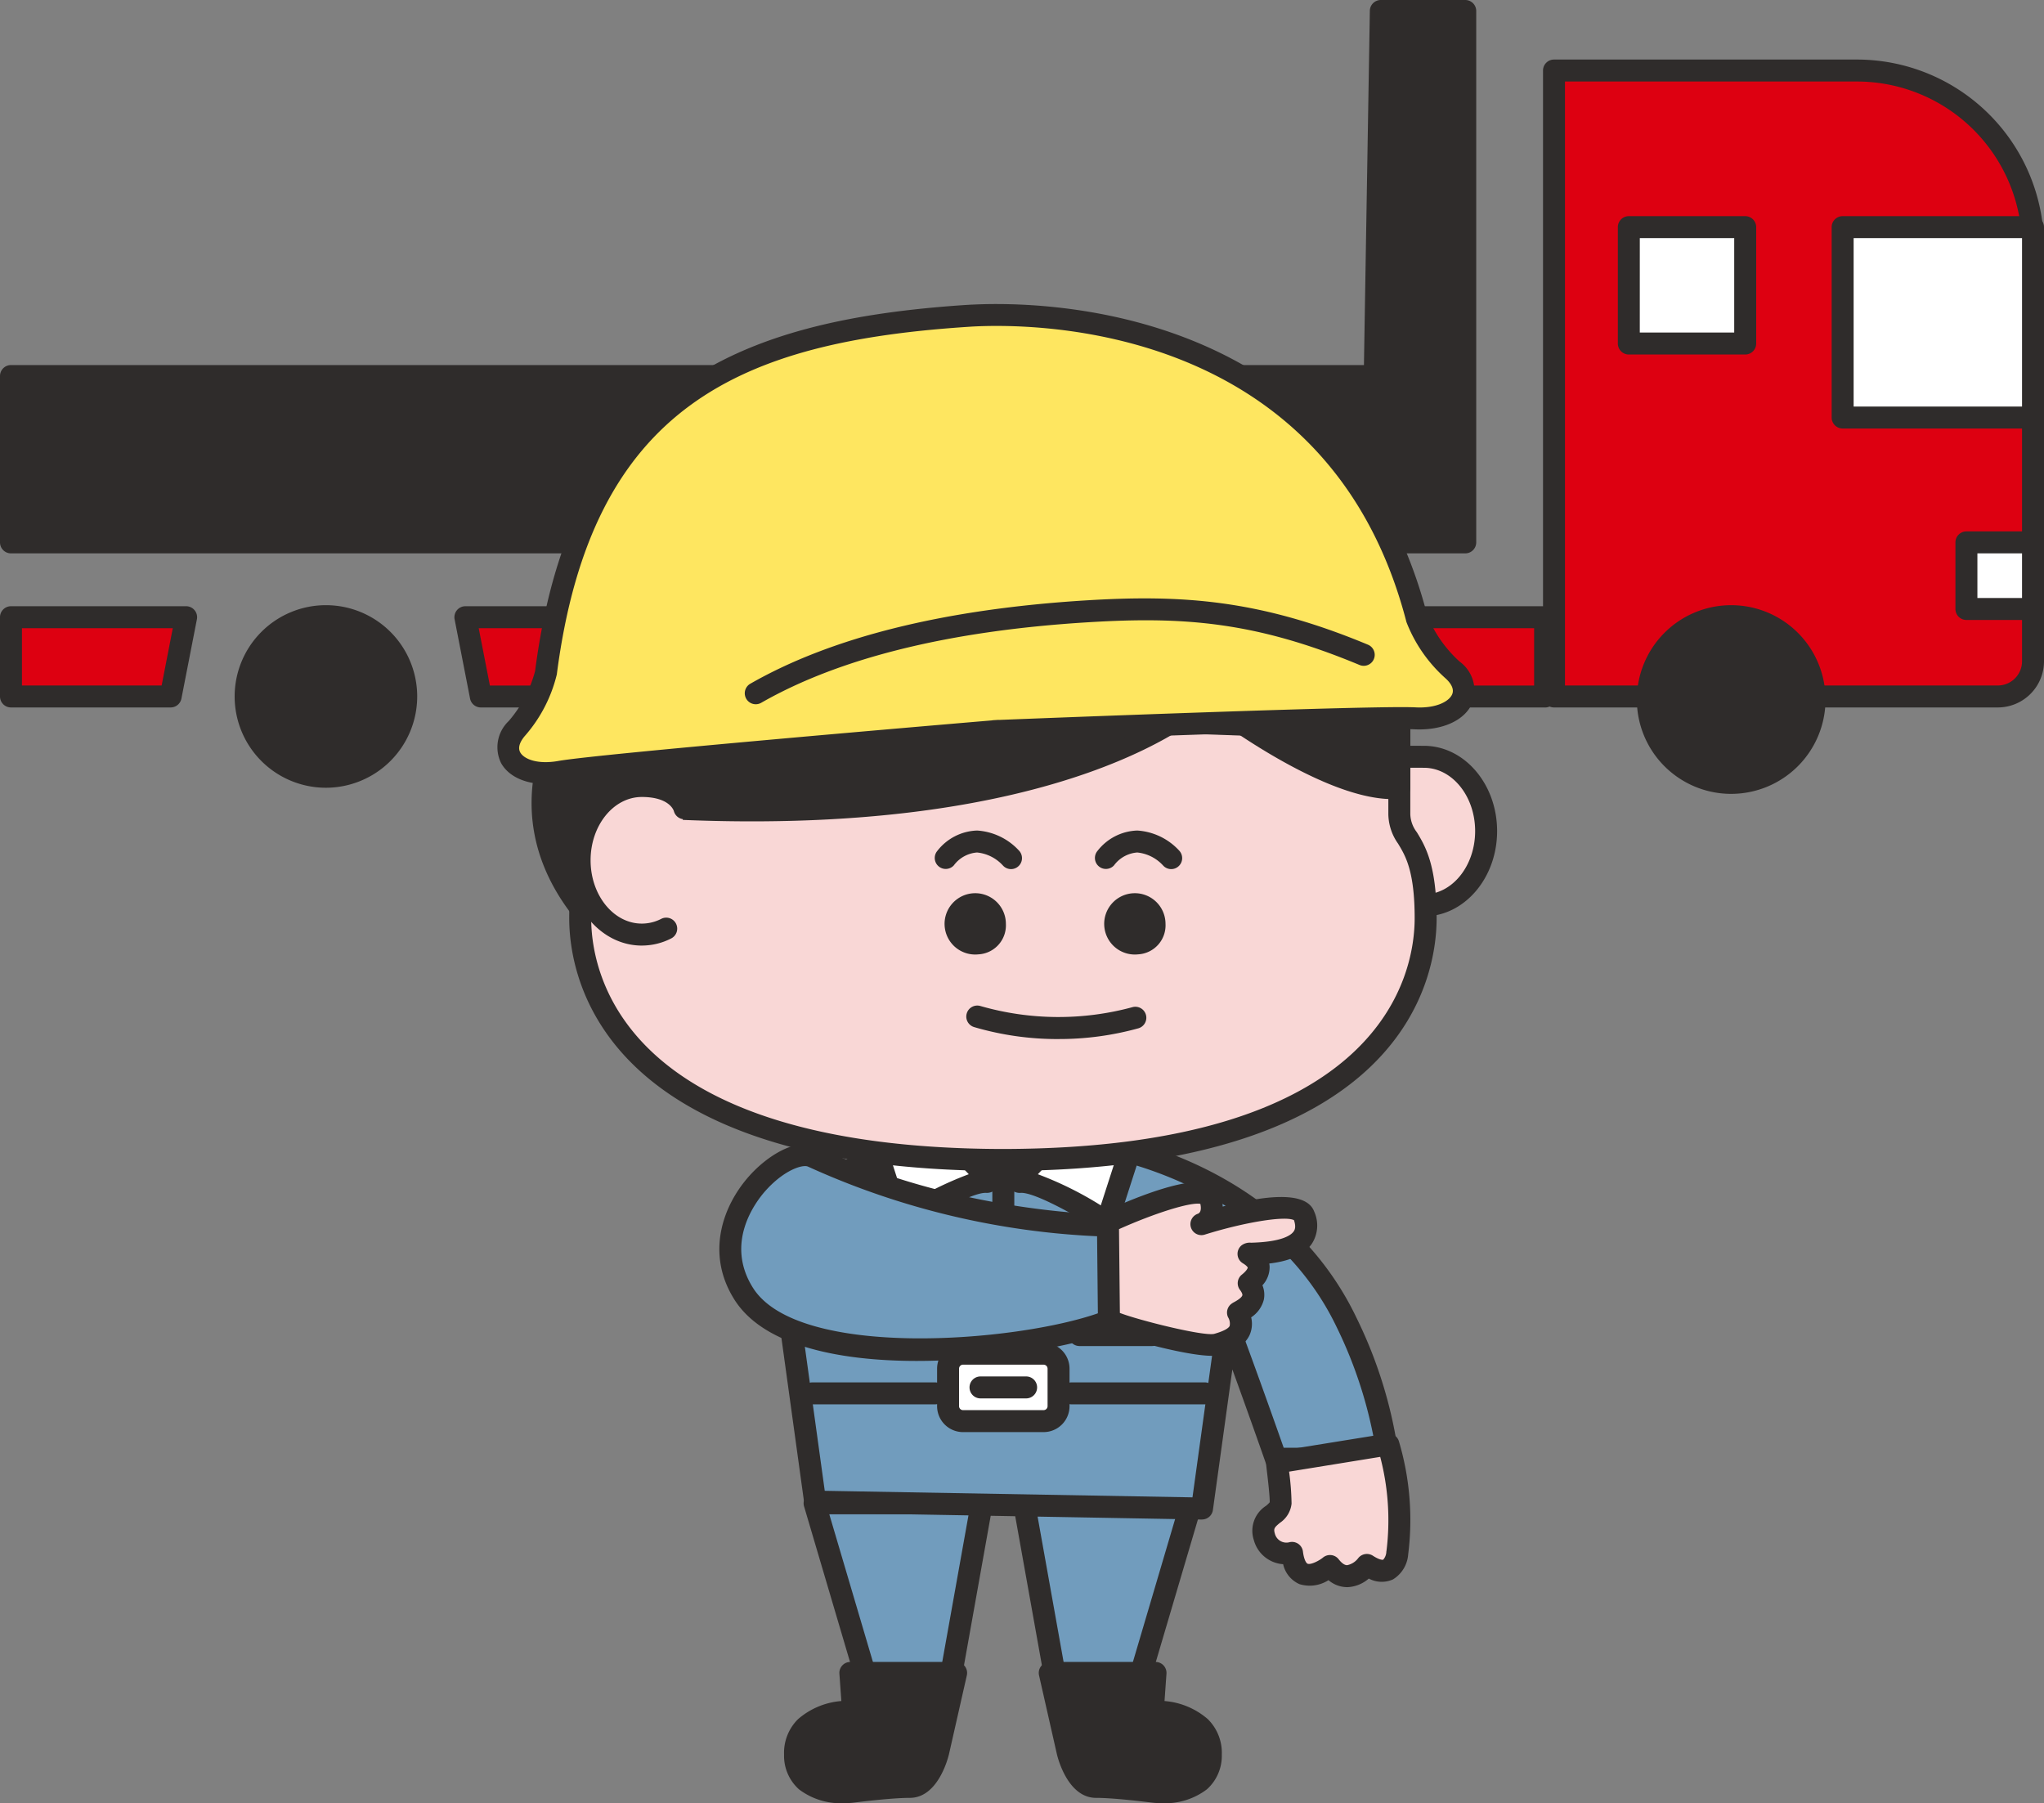 <svg id="グループ_357" data-name="グループ 357" xmlns="http://www.w3.org/2000/svg" xmlns:xlink="http://www.w3.org/1999/xlink" width="232.67" height="205.237" viewBox="0 0 232.67 205.237">
  <rect x="0" y="0" width="232.67" height="205.237" fill="#808080" stroke="none"/>
  <defs>
    <clipPath id="clip-path">
      <rect id="長方形_1836" data-name="長方形 1836" width="232.67" height="205.237" fill="none"/>
    </clipPath>
  </defs>
  <path id="パス_5164" data-name="パス 5164" d="M1.25,61.734V42.8H156.488l.692-41.55h9.611V61.734Z" fill="#2f2c2b"/>
  <g id="グループ_356" data-name="グループ 356">
    <g id="グループ_355" data-name="グループ 355" clip-path="url(#clip-path)">
      <path id="パス_5165" data-name="パス 5165" d="M166.79,62.984H1.25A1.25,1.25,0,0,1,0,61.734V42.8a1.25,1.25,0,0,1,1.25-1.25H155.258l.672-40.32A1.249,1.249,0,0,1,157.18,0h9.61a1.25,1.25,0,0,1,1.25,1.25V61.734a1.25,1.25,0,0,1-1.25,1.25M2.5,60.484H165.54V2.5h-7.131l-.672,40.32a1.249,1.249,0,0,1-1.25,1.229H2.5Z" fill="#2f2c2b"/>
      <path id="パス_5166" data-name="パス 5166" d="M157.7,79.271l-1.76-9.026h19.936v9.026Z" fill="#d01"/>
      <path id="パス_5167" data-name="パス 5167" d="M175.878,80.521H157.7a1.25,1.25,0,0,1-1.227-1.011l-1.761-9.026A1.25,1.25,0,0,1,155.941,69h19.937a1.249,1.249,0,0,1,1.25,1.25v9.026a1.25,1.25,0,0,1-1.25,1.25m-17.147-2.5h15.9V71.5H157.459Z" fill="#2f2c2b"/>
      <path id="パス_5168" data-name="パス 5168" d="M1.25,79.271V70.245H21.187l-1.761,9.026Z" fill="#d01"/>
      <path id="パス_5169" data-name="パス 5169" d="M19.426,80.521H1.25A1.25,1.25,0,0,1,0,79.271V70.245A1.25,1.25,0,0,1,1.25,69H21.187a1.25,1.25,0,0,1,1.226,1.489L20.652,79.51a1.25,1.25,0,0,1-1.226,1.011M2.5,78.021H18.4L19.669,71.5H2.5Z" fill="#2f2c2b"/>
      <path id="パス_5170" data-name="パス 5170" d="M54.734,79.271l-1.76-9.026h71.207l-1.761,9.026Z" fill="#d01"/>
      <path id="パス_5171" data-name="パス 5171" d="M122.42,80.521H54.734a1.25,1.25,0,0,1-1.227-1.011l-1.76-9.026A1.25,1.25,0,0,1,52.974,69h71.207a1.25,1.25,0,0,1,1.227,1.489l-1.761,9.026a1.25,1.25,0,0,1-1.227,1.011m-66.656-2.5h65.627l1.272-6.526H54.492Z" fill="#2f2c2b"/>
      <path id="パス_5172" data-name="パス 5172" d="M176.892,79.271V8.028h34.5A20.026,20.026,0,0,1,231.42,28.054V75.266a4.006,4.006,0,0,1-4.006,4.005Z" fill="#d01"/>
      <path id="パス_5173" data-name="パス 5173" d="M227.415,80.521H176.893a1.25,1.25,0,0,1-1.25-1.25V8.028a1.25,1.25,0,0,1,1.25-1.25h34.5A21.3,21.3,0,0,1,232.67,28.053V75.266a5.26,5.26,0,0,1-5.255,5.255m-49.272-2.5h49.272a2.757,2.757,0,0,0,2.755-2.755V28.053A18.8,18.8,0,0,0,211.4,9.278H178.143Z" fill="#2f2c2b"/>
      <rect id="長方形_1833" data-name="長方形 1833" width="13.248" height="13.248" transform="translate(185.411 25.853)" fill="#fff"/>
      <path id="パス_5174" data-name="パス 5174" d="M198.659,40.351H185.411a1.25,1.25,0,0,1-1.25-1.25V25.852a1.25,1.25,0,0,1,1.25-1.25h13.248a1.25,1.25,0,0,1,1.25,1.25V39.1a1.249,1.249,0,0,1-1.25,1.25m-12-2.5h10.748V27.1H186.661Z" fill="#2f2c2b"/>
      <rect id="長方形_1834" data-name="長方形 1834" width="21.669" height="21.669" transform="translate(209.75 25.853)" fill="#fff"/>
      <path id="パス_5175" data-name="パス 5175" d="M231.42,48.772H209.75a1.25,1.25,0,0,1-1.25-1.25V25.852a1.25,1.25,0,0,1,1.25-1.25h21.67a1.25,1.25,0,0,1,1.25,1.25v21.67a1.25,1.25,0,0,1-1.25,1.25M211,46.272h19.17V27.1H211Z" fill="#2f2c2b"/>
      <rect id="長方形_1835" data-name="長方形 1835" width="7.581" height="7.581" transform="translate(223.839 61.733)" fill="#fff"/>
      <path id="パス_5176" data-name="パス 5176" d="M231.42,70.564h-7.581a1.249,1.249,0,0,1-1.25-1.25v-7.58a1.25,1.25,0,0,1,1.25-1.25h7.581a1.25,1.25,0,0,1,1.25,1.25v7.58a1.25,1.25,0,0,1-1.25,1.25m-6.331-2.5h5.081v-5.08h-5.081Z" fill="#2f2c2b"/>
      <path id="パス_5177" data-name="パス 5177" d="M187.575,79.618a9.488,9.488,0,1,1,9.487,9.487,9.487,9.487,0,0,1-9.487-9.487" fill="#2f2c2b"/>
      <path id="パス_5178" data-name="パス 5178" d="M197.063,90.357A10.738,10.738,0,1,1,207.8,79.619a10.749,10.749,0,0,1-10.736,10.738m0-18.976a8.238,8.238,0,1,0,8.236,8.238,8.247,8.247,0,0,0-8.236-8.238" fill="#2f2c2b"/>
      <path id="パス_5179" data-name="パス 5179" d="M130.934,79.271a9.139,9.139,0,1,1,9.139,9.139,9.139,9.139,0,0,1-9.139-9.139" fill="#2f2c2b"/>
      <path id="パス_5180" data-name="パス 5180" d="M140.074,89.66a10.39,10.39,0,1,1,10.39-10.389,10.4,10.4,0,0,1-10.39,10.389m0-18.279a7.89,7.89,0,1,0,7.89,7.89,7.9,7.9,0,0,0-7.89-7.89" fill="#2f2c2b"/>
      <path id="パス_5181" data-name="パス 5181" d="M27.966,79.271A9.139,9.139,0,1,1,37.1,88.41a9.139,9.139,0,0,1-9.139-9.139" fill="#2f2c2b"/>
      <path id="パス_5182" data-name="パス 5182" d="M37.1,89.66a10.39,10.39,0,1,1,10.39-10.389A10.4,10.4,0,0,1,37.1,89.66m0-18.279a7.89,7.89,0,1,0,7.89,7.89,7.9,7.9,0,0,0-7.89-7.89" fill="#2f2c2b"/>
      <path id="パス_5183" data-name="パス 5183" d="M135.6,171.1l-5.952,20.147h-9.472L116.569,171.1Z" fill="#719cbd"/>
      <path id="パス_5184" data-name="パス 5184" d="M129.648,192.5h-9.473a1.249,1.249,0,0,1-1.23-1.03l-3.606-20.148a1.249,1.249,0,0,1,1.231-1.469H135.6a1.25,1.25,0,0,1,1.2,1.6L130.847,191.6a1.25,1.25,0,0,1-1.2.9m-8.427-2.5h7.492l5.214-17.647H118.063Z" fill="#2f2c2b"/>
      <path id="パス_5185" data-name="パス 5185" d="M92.728,171.1l5.952,20.147h9.472l3.606-20.147Z" fill="#719cbd"/>
      <path id="パス_5186" data-name="パス 5186" d="M108.152,192.5H98.679a1.25,1.25,0,0,1-1.2-.9l-5.952-20.147a1.25,1.25,0,0,1,1.2-1.6h19.031a1.248,1.248,0,0,1,1.23,1.469l-3.6,20.148a1.251,1.251,0,0,1-1.231,1.03M99.614,190h7.492l3.158-17.647H94.4Z" fill="#2f2c2b"/>
      <path id="パス_5187" data-name="パス 5187" d="M131.223,194.781s6.652-.181,6.6,4.919-6.6,4.224-6.6,4.224-4.176-.545-6.46-.545-3.238-4-3.238-4l-2.033-8.97h12.04Z" fill="#2f2c2b"/>
      <path id="パス_5188" data-name="パス 5188" d="M132.322,205.237a9.945,9.945,0,0,1-1.265-.074c-.036,0-4.118-.533-6.294-.533-3.179,0-4.332-4.451-4.453-4.959l-2.036-8.985a1.25,1.25,0,0,1,1.219-1.526h12.04a1.248,1.248,0,0,1,1.247,1.338l-.221,3.111a8.537,8.537,0,0,1,4.926,2.06,5.38,5.38,0,0,1,1.594,4.043,5.108,5.108,0,0,1-1.7,3.949,7.837,7.837,0,0,1-5.055,1.576M121.058,191.66l1.687,7.444c.253,1.045,1.111,3.026,2.018,3.026,2.338,0,6.447.532,6.621.554.8.1,3.15.139,4.361-.916a2.626,2.626,0,0,0,.834-2.08,2.927,2.927,0,0,0-.846-2.235c-1.489-1.462-4.446-1.438-4.476-1.421a1.3,1.3,0,0,1-.936-.386,1.253,1.253,0,0,1-.345-.952l.215-3.034Z" fill="#2f2c2b"/>
      <path id="パス_5189" data-name="パス 5189" d="M97.1,194.781s-6.652-.181-6.6,4.919,6.6,4.224,6.6,4.224,4.176-.545,6.46-.545,3.238-4,3.238-4l2.033-8.97H96.795Z" fill="#2f2c2b"/>
      <path id="パス_5190" data-name="パス 5190" d="M96.006,205.237a7.836,7.836,0,0,1-5.055-1.576,5.113,5.113,0,0,1-1.7-3.949,5.38,5.38,0,0,1,1.594-4.043,8.535,8.535,0,0,1,4.926-2.06l-.221-3.111a1.248,1.248,0,0,1,1.247-1.338h12.04a1.25,1.25,0,0,1,1.219,1.526l-2.033,8.971c-.124.521-1.277,4.973-4.456,4.973-2.176,0-6.258.528-6.3.533a10.041,10.041,0,0,1-1.26.074m.97-9.206c-.9,0-3.19.247-4.386,1.427a2.929,2.929,0,0,0-.841,2.23,2.623,2.623,0,0,0,.835,2.08c1.211,1.056,3.557,1.018,4.358.916.176-.022,4.285-.554,6.623-.554.907,0,1.765-1.981,2.022-3.041l1.683-7.429H98.137l.215,3.034a1.253,1.253,0,0,1-.345.952,1.282,1.282,0,0,1-.935.386h-.1" fill="#2f2c2b"/>
      <path id="パス_5191" data-name="パス 5191" d="M125.535,130.437s19.568,2.919,27.772,20.134a49.763,49.763,0,0,1,4.7,15.467H145.238s-2.623-7.531-5.511-15.292l-2.9,20.957-44.036-.784-3.363-24.342s-1.316-10.421,12.706-16.273Z" fill="#719cbd"/>
      <path id="パス_5192" data-name="パス 5192" d="M136.827,172.952H136.8l-44.037-.784a1.249,1.249,0,0,1-1.216-1.079l-3.361-24.342c-.061-.479-1.27-11.45,13.462-17.6a1.241,1.241,0,0,1,.481-.1h.007l23.4.135a1.176,1.176,0,0,1,.178.014c.826.123,20.322,3.219,28.716,20.832a51.268,51.268,0,0,1,4.811,15.857,1.249,1.249,0,0,1-1.241,1.4H145.237a1.25,1.25,0,0,1-1.18-.839c-.021-.06-1.674-4.8-3.777-10.579l-2.214,16a1.252,1.252,0,0,1-1.239,1.079m-42.945-3.264,41.859.744,2.748-19.858a1.251,1.251,0,0,1,2.411-.265c2.3,6.191,4.459,12.3,5.224,14.479h10.447a49.958,49.958,0,0,0-4.392-13.68c-7.55-15.843-25.4-19.191-26.749-19.423l-23.047-.133c-12.66,5.4-11.758,14.486-11.713,14.872Z" fill="#2f2c2b"/>
      <path id="パス_5193" data-name="パス 5193" d="M145.36,166.454c.108,1,.451,3.614.41,4.644-.055,1.37-2.538,1.483-1.843,3.833a2.657,2.657,0,0,0,3.147,1.816c.576,4.574,4.322,1.493,4.322,1.493,2.057,2.67,4.2-.121,4.2-.121,3.189,2.081,3.46-1.366,3.46-1.366s.971-5-1.013-12.345Z" fill="#f9d7d6"/>
      <path id="パス_5194" data-name="パス 5194" d="M153.344,180.647a3.325,3.325,0,0,1-2.123-.795,3.956,3.956,0,0,1-3.3.453,3.242,3.242,0,0,1-1.86-2.27,3.721,3.721,0,0,1-3.337-2.749,3.363,3.363,0,0,1,1.36-3.875,2.941,2.941,0,0,0,.45-.425c.013-.671-.2-2.534-.334-3.646l-.086-.751a1.252,1.252,0,0,1,1.044-1.369l12.685-2.047a1.25,1.25,0,0,1,1.406.909,31.371,31.371,0,0,1,1.044,12.846,3.645,3.645,0,0,1-1.735,2.841,3.12,3.12,0,0,1-2.747-.1,3.95,3.95,0,0,1-2.468.981Zm-1.949-3.656a1.335,1.335,0,0,1,.141.008,1.249,1.249,0,0,1,.849.479c.235.3.59.666.954.669h0a2.091,2.091,0,0,0,1.267-.8,1.26,1.26,0,0,1,1.669-.278c.738.481,1.1.485,1.177.453a1.44,1.44,0,0,0,.355-.88c0-.04.011-.091.018-.131a28.4,28.4,0,0,0-.715-10.692L146.738,167.5a29.465,29.465,0,0,1,.281,3.649,3.009,3.009,0,0,1-1.325,2.178c-.633.531-.746.65-.569,1.251a1.354,1.354,0,0,0,1.682.948,1.265,1.265,0,0,1,.988.2,1.25,1.25,0,0,1,.519.865c.123.979.393,1.336.534,1.391.365.138,1.295-.329,1.753-.707a1.255,1.255,0,0,1,.794-.284" fill="#2f2c2b"/>
      <line id="線_765" data-name="線 765" x1="6.176" transform="translate(110.436 133.194)" fill="#719cbd"/>
      <path id="パス_5195" data-name="パス 5195" d="M116.611,134.444h-6.176a1.25,1.25,0,0,1,0-2.5h6.176a1.25,1.25,0,0,1,0,2.5" fill="#2f2c2b"/>
      <line id="線_766" data-name="線 766" y1="19.819" transform="translate(114.208 134.142)" fill="#719cbd"/>
      <path id="パス_5196" data-name="パス 5196" d="M114.208,155.212a1.25,1.25,0,0,1-1.25-1.25V134.143a1.25,1.25,0,0,1,2.5,0v19.819a1.25,1.25,0,0,1-1.25,1.25" fill="#2f2c2b"/>
      <path id="パス_5197" data-name="パス 5197" d="M109.624,161.752h9.168a1.7,1.7,0,0,0,1.7-1.705v-4.266a1.7,1.7,0,0,0-1.7-1.705h-9.168a1.705,1.705,0,0,0-1.705,1.705v4.266a1.705,1.705,0,0,0,1.705,1.705" fill="#fff"/>
      <path id="パス_5198" data-name="パス 5198" d="M118.792,163h-9.168a2.957,2.957,0,0,1-2.954-2.955V155.78a2.957,2.957,0,0,1,2.954-2.954h9.168a2.957,2.957,0,0,1,2.954,2.954v4.267A2.957,2.957,0,0,1,118.792,163m-9.168-7.676a.455.455,0,0,0-.454.454v4.267a.455.455,0,0,0,.454.455h9.168a.455.455,0,0,0,.454-.455V155.78a.455.455,0,0,0-.454-.454Z" fill="#2f2c2b"/>
      <line id="線_767" data-name="線 767" x1="5.193" transform="translate(111.611 157.914)" fill="#719cbd"/>
      <path id="パス_5199" data-name="パス 5199" d="M116.805,159.164h-5.193a1.25,1.25,0,0,1,0-2.5h5.193a1.25,1.25,0,0,1,0,2.5" fill="#2f2c2b"/>
      <line id="線_768" data-name="線 768" x1="15.159" transform="translate(121.982 158.592)" fill="#719cbd"/>
      <path id="パス_5200" data-name="パス 5200" d="M137.141,159.841H121.982a1.25,1.25,0,1,1,0-2.5h15.159a1.25,1.25,0,1,1,0,2.5" fill="#2f2c2b"/>
      <line id="線_769" data-name="線 769" x1="13.956" transform="translate(92.478 158.592)" fill="#719cbd"/>
      <path id="パス_5201" data-name="パス 5201" d="M106.435,159.841H92.478a1.25,1.25,0,0,1,0-2.5h13.957a1.25,1.25,0,0,1,0,2.5" fill="#2f2c2b"/>
      <path id="パス_5202" data-name="パス 5202" d="M128.906,130.1l-2.905,9s-7.353-4.707-9.886-4.572a.226.226,0,0,1-.177-.384l3.858-4.04Z" fill="#fff"/>
      <path id="パス_5203" data-name="パス 5203" d="M126,140.347a1.248,1.248,0,0,1-.674-.2c-2.914-1.865-7.641-4.477-9.145-4.376a1.444,1.444,0,0,1-1.423-.858,1.471,1.471,0,0,1,.276-1.637l3.857-4.04a1.25,1.25,0,0,1,.9-.387h9.111a1.251,1.251,0,0,1,1.189,1.634l-2.9,9a1.249,1.249,0,0,1-1.19.866m-7.862-6.7a39.356,39.356,0,0,1,7.164,3.545l1.886-5.841h-6.858Z" fill="#2f2c2b"/>
      <path id="パス_5204" data-name="パス 5204" d="M99.51,130.1l2.9,9s7.353-4.707,9.886-4.572a.226.226,0,0,0,.177-.384l-3.858-4.04Z" fill="#fff"/>
      <path id="パス_5205" data-name="パス 5205" d="M102.414,140.347a1.249,1.249,0,0,1-1.189-.866l-2.9-9a1.249,1.249,0,0,1,1.189-1.634h9.111a1.251,1.251,0,0,1,.9.387l3.858,4.04a1.473,1.473,0,0,1,.276,1.636,1.442,1.442,0,0,1-1.422.859h-.069c-1.544,0-6.209,2.54-9.079,4.377a1.243,1.243,0,0,1-.674.2m-1.186-8.995,1.885,5.841a39.389,39.389,0,0,1,7.164-3.545l-2.193-2.3Z" fill="#2f2c2b"/>
      <path id="パス_5206" data-name="パス 5206" d="M156.515,86.119s3.309.023,5.569.023c3.912,0,7.082,3.786,7.082,8.456s-3.17,8.455-7.082,8.455a6.092,6.092,0,0,1-2.756-.664" fill="#f9d7d6"/>
      <path id="パス_5207" data-name="パス 5207" d="M162.084,104.3a7.31,7.31,0,0,1-3.32-.8,1.25,1.25,0,1,1,1.127-2.232,4.83,4.83,0,0,0,2.193.531c3.216,0,5.832-3.232,5.832-7.206s-2.616-7.205-5.832-7.205c-2.264,0-5.578-.024-5.578-.024l.017-2.5s3.305.024,5.561.024c4.6,0,8.332,4.353,8.332,9.705s-3.737,9.706-8.332,9.706" fill="#2f2c2b"/>
      <path id="パス_5208" data-name="パス 5208" d="M69.041,83.111v9.566c0,3.145-3,2.751-3,11.832s6.557,27.517,48.337,27.517h-.437c41.779,0,48.337-18.436,48.337-27.517s-3-8.687-3-11.832V83.111l-45.34-1.6Z" fill="#f9d7d6"/>
      <path id="パス_5209" data-name="パス 5209" d="M114.382,133.276H113.9c-45.557-.152-49.105-22.042-49.105-28.767,0-6.065,1.3-8.212,2.248-9.779a3.54,3.54,0,0,0,.748-2.053V83.111A1.249,1.249,0,0,1,69,81.862l44.9-1.6,45.43,1.6a1.249,1.249,0,0,1,1.206,1.249v9.565a3.54,3.54,0,0,0,.748,2.053c.949,1.567,2.248,3.714,2.248,9.779,0,6.725-3.548,28.615-49.1,28.767h-.045M70.291,84.317v8.359a5.926,5.926,0,0,1-1.109,3.347c-.841,1.39-1.887,3.118-1.887,8.485,0,6.153,3.382,26.2,46.869,26.268,43.486-.066,46.868-20.115,46.868-26.268,0-5.367-1.046-7.1-1.887-8.485a5.934,5.934,0,0,1-1.109-3.347V84.318L113.9,82.759Z" fill="#2f2c2b"/>
      <path id="パス_5210" data-name="パス 5210" d="M137.248,79.365S121.8,94.774,73.837,91.876c-.817-.049-7.1,12.319-7.927,11.223a19.073,19.073,0,0,1-.548-23Z" fill="#2f2c2b"/>
      <path id="パス_5211" data-name="パス 5211" d="M66.045,104.417a1.419,1.419,0,0,1-1.135-.568c-9.531-12.708-.624-24.4-.533-24.515a1.251,1.251,0,0,1,.973-.48l71.886-.739h.012a1.249,1.249,0,0,1,.883,2.134c-.645.644-16.29,15.658-63.852,12.9-.557.736-1.717,2.674-2.6,4.142-3.589,6-4.421,7.06-5.564,7.119-.024,0-.049,0-.074,0m-.035-23.07a17.6,17.6,0,0,0,.176,19.981c.913-1.241,2.386-3.7,3.352-5.316,2.8-4.68,3.294-5.45,4.374-5.385,35.523,2.149,53.069-5.927,59.488-9.972Z" fill="#2f2c2b"/>
      <path id="パス_5212" data-name="パス 5212" d="M137.248,79.365S151.36,90.421,159.286,89.67V80.1Z" fill="#2f2c2b"/>
      <path id="パス_5213" data-name="パス 5213" d="M158.513,90.955c-8.4,0-21.464-10.158-22.035-10.605a1.253,1.253,0,0,1-.4-1.412,1.225,1.225,0,0,1,1.217-.822l22.038.74a1.249,1.249,0,0,1,1.208,1.249V89.67a1.249,1.249,0,0,1-1.132,1.244c-.291.027-.589.041-.891.041m-17.22-10.2c4.215,2.9,11.606,7.454,16.743,7.7V81.314Z" fill="#2f2c2b"/>
      <path id="パス_5214" data-name="パス 5214" d="M127.706,105.154a1.887,1.887,0,1,0,1.858-2.218,2.062,2.062,0,0,0-1.858,2.218" fill="#2f2c2b"/>
      <path id="パス_5215" data-name="パス 5215" d="M129.564,108.622a3.49,3.49,0,1,1,3.107-3.468,3.305,3.305,0,0,1-3.107,3.468m0-4.437c-.287,0-.608.414-.608.969s.321.968.608.968.607-.414.607-.968-.321-.969-.607-.969" fill="#2f2c2b"/>
      <path id="パス_5216" data-name="パス 5216" d="M109.536,105.154a1.887,1.887,0,1,0,1.858-2.218,2.062,2.062,0,0,0-1.858,2.218" fill="#2f2c2b"/>
      <path id="パス_5217" data-name="パス 5217" d="M111.395,108.622a3.49,3.49,0,1,1,3.106-3.468,3.306,3.306,0,0,1-3.106,3.468m0-4.437c-.288,0-.609.414-.609.969s.321.968.609.968.606-.414.606-.968-.32-.969-.606-.969" fill="#2f2c2b"/>
      <path id="パス_5218" data-name="パス 5218" d="M133.322,98.921a1.244,1.244,0,0,1-.937-.423,4.6,4.6,0,0,0-2.927-1.468h-.013a3.621,3.621,0,0,0-2.635,1.464,1.25,1.25,0,0,1-1.881-1.646,5.974,5.974,0,0,1,4.529-2.318,7.086,7.086,0,0,1,4.8,2.318,1.25,1.25,0,0,1-.939,2.073" fill="#2f2c2b"/>
      <path id="パス_5219" data-name="パス 5219" d="M115.089,98.921a1.244,1.244,0,0,1-.937-.423,4.6,4.6,0,0,0-2.927-1.468h-.013a3.621,3.621,0,0,0-2.635,1.464,1.25,1.25,0,0,1-1.881-1.646,5.974,5.974,0,0,1,4.529-2.318,7.086,7.086,0,0,1,4.8,2.318,1.25,1.25,0,0,1-.939,2.073" fill="#2f2c2b"/>
      <path id="パス_5220" data-name="パス 5220" d="M120.479,118.265a33.636,33.636,0,0,1-9.59-1.362,1.25,1.25,0,0,1,.713-2.4,32.125,32.125,0,0,0,17.3.132,1.25,1.25,0,1,1,.672,2.408,33.794,33.794,0,0,1-9.093,1.219" fill="#2f2c2b"/>
      <path id="パス_5221" data-name="パス 5221" d="M113.624,83.188s-45.055,3.8-49.852,4.654-7.515-2.012-4.924-4.948a15.375,15.375,0,0,0,3.3-6.293c4.1-31.8,22.167-39.038,48.524-40.685l-.437.027c14.45-.9,43.017,3.422,51.047,34.462a15.38,15.38,0,0,0,4.056,5.833c2.937,2.591.6,5.77-4.27,5.523s-47.878,1.454-47.878,1.454Z" fill="#fee660"/>
      <path id="パス_5222" data-name="パス 5222" d="M62.146,89.241c-2.339,0-4.248-.859-5.1-2.375a4.1,4.1,0,0,1,.864-4.8,14.351,14.351,0,0,0,3-5.686c4.165-32.112,22.668-39.946,49.2-41.681a.247.247,0,0,1,.039,0h.019l.344-.022.073-.005.092,0c8.182-.411,42.612.035,51.792,35.367a14.324,14.324,0,0,0,3.688,5.268,4.1,4.1,0,0,1,1.456,4.654C166.8,81.973,164.2,83.17,161,83.009c-4.56-.227-44.071,1.31-47.527,1.446-3.646.309-44.982,3.819-49.483,4.618a10.584,10.584,0,0,1-1.846.168m48.292-52.057c-26.122,1.68-43.1,8.939-47.053,39.577a16.489,16.489,0,0,1-3.6,6.96c-.374.424-.944,1.236-.56,1.921.428.761,1.967,1.39,4.328.97,4.555-.809,43.831-4.151,49.375-4.619a1.081,1.081,0,0,1,.181-.025l.435-.027a1.094,1.094,0,0,1,.19,0c5.419-.214,42.79-1.668,47.4-1.43,2.385.125,3.844-.692,4.173-1.5.3-.726-.371-1.462-.795-1.836a16.6,16.6,0,0,1-4.41-6.363c-8.851-34.2-42.616-34.054-49.66-33.629" fill="#2f2c2b"/>
      <path id="パス_5223" data-name="パス 5223" d="M86.029,80.156a1.25,1.25,0,0,1-.621-2.335c9.264-5.3,22.1-8.487,38.165-9.483,11.042-.682,19.846-.08,32.142,5.04a1.25,1.25,0,0,1-.961,2.308c-11.91-4.96-20.094-5.532-31.027-4.852-15.675.97-28.15,4.051-37.079,9.157a1.238,1.238,0,0,1-.619.165" fill="#2f2c2b"/>
      <path id="パス_5224" data-name="パス 5224" d="M97.2,151.955h8.249l.6-7.9H96.6Z" fill="#719cbd"/>
      <path id="パス_5225" data-name="パス 5225" d="M105.445,153.206H97.2a1.249,1.249,0,0,1-1.246-1.155l-.6-7.9A1.249,1.249,0,0,1,96.6,142.8h9.451a1.25,1.25,0,0,1,1.247,1.344l-.6,7.9a1.25,1.25,0,0,1-1.246,1.155m-7.09-2.5h5.932l.411-5.4H97.944Z" fill="#2f2c2b"/>
      <path id="パス_5226" data-name="パス 5226" d="M122.882,151.955h8.249l.6-7.9h-9.451Z" fill="#719cbd"/>
      <path id="パス_5227" data-name="パス 5227" d="M131.13,153.206h-8.248a1.249,1.249,0,0,1-1.246-1.155l-.6-7.9a1.249,1.249,0,0,1,1.246-1.344h9.451a1.25,1.25,0,0,1,1.247,1.344l-.6,7.9a1.25,1.25,0,0,1-1.246,1.155m-7.09-2.5h5.932l.411-5.4h-6.754Z" fill="#2f2c2b"/>
      <path id="パス_5228" data-name="パス 5228" d="M92.511,131.654c-3.266-1.551-13.147,7.211-7.855,15.6,5.953,9.431,32.866,6.524,41.591,3.087.246-.1.265-10.841.265-10.841s-17.362.059-34-7.842" fill="#719cbd"/>
      <path id="パス_5229" data-name="パス 5229" d="M104.369,154.9c-8.835,0-17.447-1.715-20.77-6.981-3.309-5.24-1.317-10.682,1.651-14.028,2.125-2.4,5.472-4.467,7.8-3.363,16.107,7.647,33.15,7.72,33.458,7.72h.007a1.251,1.251,0,0,1,1.25,1.252c-.021,11.6-.059,11.611-1.058,12-4.108,1.619-13.337,3.4-22.335,3.4m-12.74-22.176c-.867,0-2.7.787-4.509,2.826-1.147,1.294-4.64,5.913-1.408,11.035,5.142,8.144,29.9,6.212,39.4,2.846.081-1.445.135-5.107.151-8.706a89.063,89.063,0,0,1-33.283-7.939.818.818,0,0,0-.346-.062" fill="#2f2c2b"/>
      <path id="パス_5230" data-name="パス 5230" d="M77.919,92.016s-.548-2.553-4.861-2.553c-3.911,0-7.082,3.786-7.082,8.456s3.171,8.455,7.082,8.455a6.1,6.1,0,0,0,2.757-.664" fill="#f9d7d6"/>
      <path id="パス_5231" data-name="パス 5231" d="M73.059,107.624c-4.6,0-8.332-4.354-8.332-9.706s3.737-9.705,8.332-9.705c5.262,0,6.052,3.4,6.082,3.54a1.25,1.25,0,0,1-2.436.558c-.036-.116-.55-1.6-3.646-1.6-3.216,0-5.832,3.232-5.832,7.205s2.616,7.206,5.832,7.206a4.826,4.826,0,0,0,2.192-.53,1.25,1.25,0,1,1,1.129,2.23,7.3,7.3,0,0,1-3.321.8" fill="#2f2c2b"/>
      <path id="パス_5232" data-name="パス 5232" d="M126.228,150.175c.057.482,10.449,3.365,12.3,2.844s3.445-1.349,2.385-3.627c.205-.174,2.862-1.2,1.218-3.338.1-.087,2.528-1.8-.022-3.34.1-.088,8.061.339,6.31-4.381-.884-2.384-11.67,1-11.67,1s1.738-.568,1-2.934-11.64,2.7-11.64,2.7Z" fill="#f9d7d6"/>
      <path id="パス_5233" data-name="パス 5233" d="M137.965,154.317c-3.28,0-11.356-2.352-12.343-3.011a1.357,1.357,0,0,1-.634-.983c0-.045-.008-.09-.009-.136l-.113-11.075a1.25,1.25,0,0,1,.723-1.147c2.85-1.324,9.745-4.286,12.219-3.188a2.023,2.023,0,0,1,1.142,1.25,4.972,4.972,0,0,1,.231,1.3c4.723-1.248,9.522-1.835,10.414.573a3.829,3.829,0,0,1-.258,3.646c-1,1.478-2.973,2.045-4.856,2.267a2.647,2.647,0,0,1,.04.324,3.042,3.042,0,0,1-.818,2.153,2.833,2.833,0,0,1,.16,1.634,3.4,3.4,0,0,1-1.442,2.014,3.135,3.135,0,0,1-.179,2.014c-.62,1.347-2.127,1.922-3.372,2.272a3.516,3.516,0,0,1-.9.1m-10.494-4.887c2.17.838,9.485,2.664,10.729,2.384,1.283-.362,1.67-.694,1.769-.907a1.38,1.38,0,0,0-.185-.989,1.249,1.249,0,0,1,.323-1.478,2.085,2.085,0,0,1,.385-.249c.71-.391.894-.64.923-.78.02-.092-.042-.3-.27-.6a1.251,1.251,0,0,1,.181-1.716c.6-.469.7-.776.7-.819s-.121-.234-.558-.5a1.251,1.251,0,0,1-.173-2.016,1.555,1.555,0,0,1,1.12-.323c3.519-.093,4.55-.855,4.851-1.3.076-.112.3-.443.024-1.266-.984-.521-5.652.231-10.164,1.646a1.25,1.25,0,0,1-.762-2.381c.3-.128.4-.527.266-1.124-1.179-.206-5.232,1.08-9.257,2.88Z" fill="#2f2c2b"/>
    </g>
  </g>
</svg>
